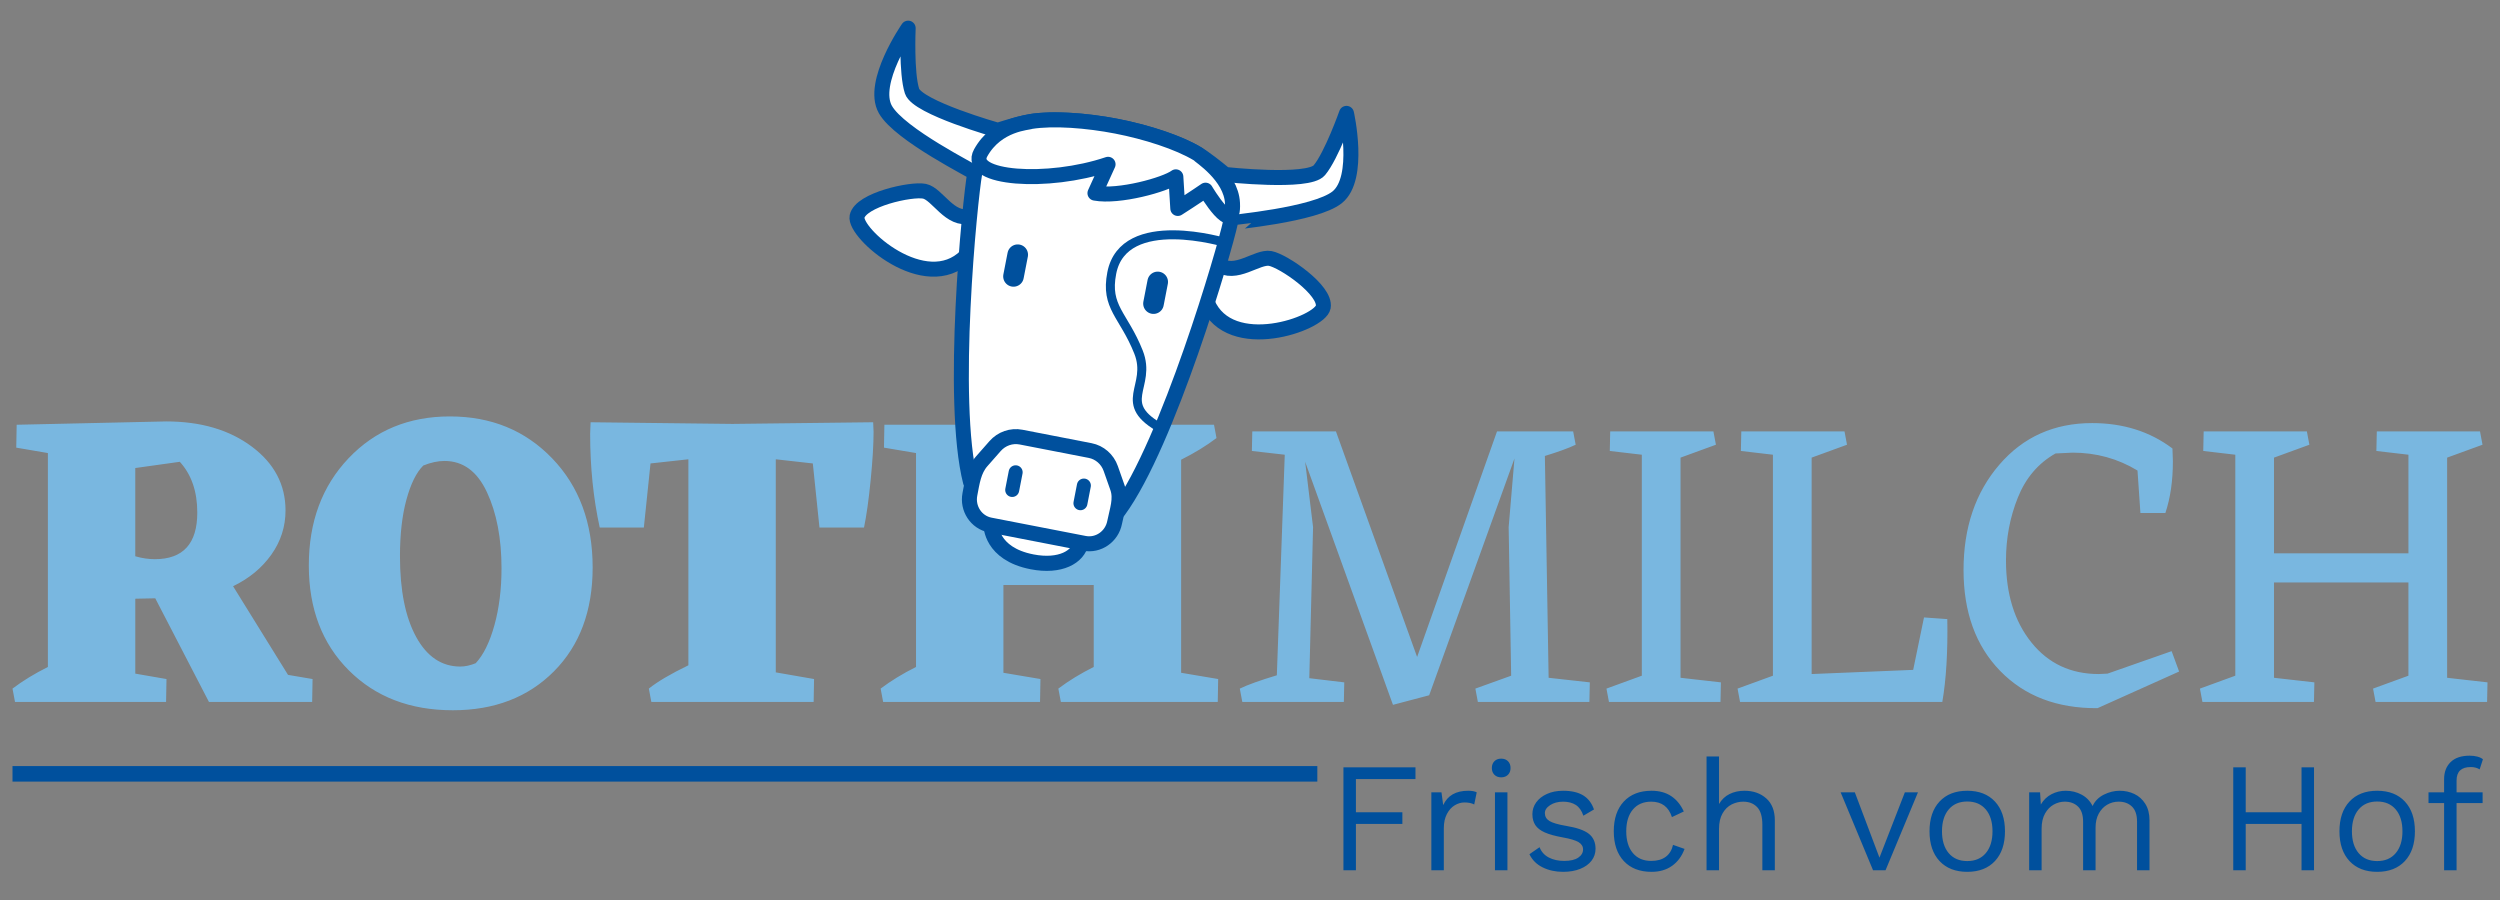 <svg clip-rule="evenodd" fill-rule="evenodd" stroke-linejoin="round" stroke-miterlimit="1.5" viewBox="0 0 200 72" xmlns="http://www.w3.org/2000/svg"><rect x="0" y="0" width="200" height="72" fill="#808080" stroke="none"/><path d="m125.036 69.747c-.599 0-1.14-.119-1.622-.356s-.836-.588-1.06-1.054l.81-.561c.142.366.387.64.736.823.35.183.761.274 1.235.274.491 0 .865-.087 1.123-.261.258-.175.387-.395.387-.662 0-.241-.121-.434-.362-.58-.241-.145-.665-.272-1.272-.38-.599-.108-1.073-.239-1.422-.393-.35-.154-.603-.349-.761-.586s-.237-.53-.237-.88c0-.341.099-.652.299-.935s.487-.509.861-.68c.374-.17.806-.256 1.297-.256.665 0 1.2.123 1.603.368.403.246.692.622.867 1.129l-.848.499c-.133-.399-.335-.686-.605-.861-.271-.174-.61-.262-1.017-.262s-.753.092-1.035.275c-.283.183-.424.395-.424.636 0 .274.122.487.368.636.245.15.684.279 1.316.387.864.141 1.476.353 1.833.636.358.283.537.682.537 1.198 0 .357-.107.675-.319.954-.212.278-.515.497-.91.655s-.855.237-1.378.237zm7.085-6.487c.623 0 1.149.144 1.578.431.428.287.762.696 1.004 1.228l-.948.449c-.266-.823-.819-1.235-1.659-1.235-.624 0-1.113.21-1.466.63s-.53 1-.53 1.74c0 .741.177 1.321.53 1.741s.842.629 1.466.629c.482 0 .871-.11 1.166-.33s.488-.539.58-.954l.923.324c-.216.582-.549 1.033-.998 1.353-.449.321-.998.481-1.646.481-.94 0-1.678-.287-2.215-.861-.536-.574-.804-1.368-.804-2.383 0-1.014.268-1.808.804-2.382.537-.574 1.275-.861 2.215-.861zm25.259 0c.939 0 1.677.287 2.214.861.536.574.804 1.368.804 2.382 0 1.015-.268 1.809-.804 2.383-.537.574-1.275.861-2.214.861-.94 0-1.678-.287-2.215-.861-.536-.574-.804-1.368-.804-2.383 0-1.014.268-1.808.804-2.382.537-.574 1.275-.861 2.215-.861zm32.795 0c.939 0 1.678.287 2.214.861s.804 1.368.804 2.382c0 1.015-.268 1.809-.804 2.383s-1.275.861-2.214.861c-.94 0-1.678-.287-2.214-.861-.537-.574-.805-1.368-.805-2.383 0-1.014.268-1.808.805-2.382.536-.574 1.274-.861 2.214-.861zm-76.937-.935h-4.765v2.657h3.717v.935h-3.717v3.705h-.998v-8.233h5.763zm50.091 7.297h-.997v-6.237h.873l.062.973c.216-.366.501-.64.855-.823.353-.183.733-.275 1.141-.275.457 0 .879.104 1.266.312s.68.512.879.911c.183-.399.483-.703.899-.911.415-.208.839-.312 1.272-.312.416 0 .804.086 1.166.256.362.171.655.435.88.792.224.358.336.798.336 1.322v3.992h-.998v-3.892c0-.54-.135-.942-.405-1.204s-.626-.393-1.066-.393c-.333 0-.639.082-.917.244-.279.162-.503.399-.674.711-.17.312-.256.684-.256 1.116v3.418h-.997v-3.892c0-.54-.136-.942-.406-1.204s-.626-.393-1.066-.393c-.3 0-.591.077-.874.231-.282.154-.515.393-.698.717-.183.325-.275.728-.275 1.21zm-42.734 0h-.998v-6.237h.998zm-5.089 0h-.998v-6.237h.81l.138 1.023c.349-.765 1.014-1.148 1.996-1.148.299 0 .528.042.686.125l-.2.973c-.2-.108-.462-.162-.786-.162-.266 0-.526.077-.779.231-.254.153-.462.386-.624.698s-.243.688-.243 1.129zm64.152 0h-.998v-8.233h.998v3.593h4.465v-3.593h.998v8.233h-.998v-3.705h-4.465zm-42.136 0h-.998v-9.106h.998v3.805c.208-.358.488-.624.842-.799.353-.174.75-.262 1.191-.262.707 0 1.289.204 1.746.612.458.407.686.993.686 1.758v3.992h-.998v-3.642c0-.649-.139-1.119-.417-1.41-.279-.291-.651-.437-1.117-.437-.324 0-.634.075-.929.225s-.537.389-.724.717c-.187.329-.28.742-.28 1.241zm13.321 0h-.998l-2.594-6.237h1.135l1.971 5.227 2.033-5.227h1.048zm45.683 0h-.998v-5.376h-1.247v-.861h1.247v-1.048c0-.574.175-1.031.524-1.372s.856-.511 1.522-.511c.224 0 .43.025.617.075.187.049.335.12.443.212l-.262.81c-.2-.124-.437-.187-.711-.187-.757 0-1.135.358-1.135 1.073v.948h2.083v.861h-2.083zm-39.146-5.501c-.632 0-1.127.212-1.485.636-.357.424-.536 1.006-.536 1.746 0 .741.179 1.323.536 1.747.358.424.853.636 1.485.636s1.126-.212 1.484-.636c.357-.424.536-1.006.536-1.747 0-.74-.179-1.322-.536-1.746-.358-.424-.852-.636-1.484-.636zm32.795 0c-.632 0-1.127.212-1.485.636-.357.424-.536 1.006-.536 1.746 0 .741.179 1.323.536 1.747.358.424.853.636 1.485.636s1.127-.212 1.484-.636c.358-.424.537-1.006.537-1.747 0-.74-.179-1.322-.537-1.746-.357-.424-.852-.636-1.484-.636zm-70.079-1.933c-.225 0-.405-.069-.543-.206-.137-.137-.205-.318-.205-.543 0-.224.068-.405.205-.542.138-.138.318-.206.543-.206.224 0 .405.068.543.206.137.137.205.318.205.542 0 .225-.068.406-.205.543-.138.137-.319.206-.543.206z" fill="#00509d" fill-rule="nonzero"/><path d="m1 61.907h104.386" fill="none" stroke="#00509d" stroke-width="1.24"/><path d="m35.992 33.314c3.307 0 6.037 1.121 8.19 3.363 2.153 2.241 3.23 5.149 3.23 8.723 0 3.462-1.032 6.231-3.096 8.307-2.065 2.075-4.761 3.113-8.091 3.113-3.418 0-6.193-1.066-8.323-3.197-2.131-2.13-3.197-4.927-3.197-8.39 0-3.485 1.06-6.342 3.18-8.573s4.822-3.346 8.107-3.346zm137.238 7.724h-1.997l-.233-3.396c-1.576-.954-3.308-1.431-5.194-1.431l-1.365.066c-1.376.777-2.381 1.953-3.013 3.529-.633 1.576-.949 3.252-.949 5.028 0 2.685.677 4.872 2.031 6.559s3.152 2.53 5.393 2.53l.699-.033 5.128-1.798.599 1.631-6.526 2.93c-3.24.022-5.837-.971-7.79-2.98-1.954-2.008-2.93-4.7-2.93-8.073 0-3.396.954-6.204 2.863-8.424s4.384-3.329 7.425-3.329c2.486 0 4.627.677 6.425 2.031l.034 1.032c0 1.553-.2 2.93-.6 4.128zm-65.722 15.116h-8.124l-.2-1.066c.644-.31 1.632-.666 2.963-1.065l.633-17.646-2.63-.3.033-1.564h6.692l6.493 18.045 6.392-18.045h6.093l.2 1.065c-.555.266-1.377.566-2.464.899l.3 17.746 3.296.366-.034 1.565h-8.922l-.2-1.066 2.863-1.032-.2-11.886.466-5.493-6.825 18.944-2.896.766-7.026-19.444.633 5.227-.3 12.086 2.797.333zm-94.222 0h-12.086l-.2-1.066c.821-.621 1.765-1.198 2.83-1.731v-17.113l-2.53-.433.033-1.831 11.953-.266c2.774 0 5.06.671 6.858 2.014s2.697 3.046 2.697 5.11c0 1.288-.377 2.464-1.132 3.53-.755 1.065-1.776 1.908-3.063 2.53l4.395 7.092 1.964.333-.033 1.831h-8.257l-4.295-8.29-1.598.033v5.993l2.497.433zm124.353 0h-8.923l-.2-1.066 2.83-1.032v-17.679l-2.563-.3.033-1.564h8.257l.2 1.065-2.83 1.032v17.613l3.229.366zm17.746 0h-16.181l-.2-1.066 2.83-1.032v-17.679l-2.564-.3.034-1.564h8.257l.199 1.065-2.83 1.032v17.313l8.124-.333.866-4.195 1.864.133c.045 2.619-.089 4.828-.399 6.626zm29.731 0h-8.922l-.2-1.066 2.83-1.032v-17.679l-2.564-.3.033-1.564h8.257l.2 1.065-2.83 1.032v7.658h10.754v-7.891l-2.564-.3.034-1.564h8.257l.199 1.065-2.83 1.032v17.613l3.23.366-.033 1.565h-8.923l-.2-1.066 2.83-1.032v-7.458h-10.754v7.625l3.23.366zm-133.609-13.95h-3.529c-.511-2.331-.766-4.828-.766-7.492l.034-.932 11.353.133 11.22-.133h.033l.033.766c0 .999-.077 2.286-.233 3.862-.155 1.576-.333 2.841-.532 3.796h-3.563l-.532-5.128-2.964-.333v17.047l3.063.533-.033 1.831h-12.985l-.199-1.066c.688-.555 1.742-1.176 3.163-1.864v-16.481l-3.03.333zm31.696 13.95h-12.552l-.2-1.066c.822-.621 1.765-1.198 2.83-1.731v-17.113l-2.563-.433.033-1.831h12.152l.2 1.065c-.821.622-1.764 1.199-2.83 1.732v6.625h7.225v-7.158l-2.564-.433.034-1.831h12.152l.2 1.065c-.821.622-1.765 1.199-2.83 1.732v17.046l2.963.5-.033 1.831h-12.552l-.2-1.066c.821-.621 1.765-1.198 2.83-1.731v-6.559h-7.225v7.025l2.963.5zm-49.342-18.911c-.555.555-1.004 1.465-1.348 2.73s-.516 2.774-.516 4.528c0 2.73.433 4.883 1.298 6.459.866 1.576 2.042 2.364 3.529 2.364.378 0 .788-.089 1.232-.267.622-.666 1.121-1.681 1.499-3.046.377-1.365.566-2.88.566-4.545 0-2.397-.389-4.428-1.166-6.092-.777-1.665-1.909-2.498-3.396-2.498-.532 0-1.098.123-1.698.367zm-23.039 7.258c.532.155 1.054.233 1.565.233 2.264 0 3.396-1.243 3.396-3.729 0-1.687-.467-3.041-1.399-4.062l-3.562.499z" fill="#79b7e0" fill-rule="nonzero"/><g stroke="#00509d"><g fill="#fff"><path d="m96.593 24.227c1.806 4.216 9.02 1.672 9.265.343.251-1.353-3.19-3.7-4.239-3.894s-2.793 1.492-4.153.463" fill-rule="nonzero" stroke-miterlimit="2" stroke-width="1.2"/><path d="m77.284 20.474c-3.253 3.232-8.989-1.828-8.719-3.153.275-1.348 4.345-2.235 5.39-2.022s2.031 2.429 3.677 1.985" fill-rule="nonzero" stroke-miterlimit="2" stroke-width="1.2"/><path d="m79.285 42.016s-.032 2.288 3.28 2.931c2.262.44 3.702-.394 3.922-1.531" stroke-linecap="round" stroke-width="1.21"/><path d="m89.49 40.86c3.967-5.408 8.496-20.913 8.941-23.042l.001.001c.008-.03 6.775-.624 8.54-2.034 1.92-1.534.747-6.716.747-6.716s-1.197 3.385-2.172 4.552c-.892 1.067-7.535.337-7.535.337s-.949-.796-1.793-1.385c-1.528-1.067-4.367-1.984-6.898-2.476-2.532-.492-5.507-.705-7.324-.288-1.021.234-2.175.613-2.175.613s-6.433-1.812-6.86-3.135c-.467-1.447-.309-5.034-.309-5.034s-3.029 4.365-1.824 6.506c1.14 2.024 7.163 4.991 7.151 5.084h.001c-.385 2.141-1.994 18.213-.341 24.714" fill-rule="nonzero" stroke-linecap="round" stroke-miterlimit="2" stroke-width="1.2"/><path d="m98.6 16.255c-.106-2.199-2.673-3.784-2.757-3.925-1.588-.962-4.186-1.779-6.522-2.233-2.333-.453-5.042-.669-6.875-.374-.132.1-2.681.142-3.993 2.508-1.161 2.092 5.377 2.545 10.192.913l-1.049 2.307c1.908.353 5.63-.678 6.472-1.304l.156 2.53c1.197-.76 2.22-1.463 2.22-1.463s2.293 3.874 2.156 1.041z" fill-rule="nonzero" stroke-miterlimit="2" stroke-width="1.2"/><path d="m89.399 39.015-.538-1.53c-.262-.746-.889-1.294-1.651-1.442l-5.53-1.075c-.763-.148-1.549.125-2.072.718l-1.071 1.217c-.64.728-.759 1.68-.945 2.637-.222 1.143.502 2.245 1.617 2.462l7.541 1.465c1.115.217 2.199-.534 2.421-1.676.186-.958.549-1.862.228-2.776z" fill-rule="nonzero" stroke-miterlimit="2" stroke-width="1.2"/></g><path d="m81.417 20.378-.337 1.733" fill="none" stroke-linecap="round" stroke-width="1.65"/><path d="m92.616 22.555-.336 1.733" fill="none" stroke-linecap="round" stroke-width="1.65"/><path d="m81.252 37.783-.275 1.415" fill="none" stroke-linecap="round" stroke-width="1.12"/><path d="m86.71 38.844-.275 1.414" fill="none" stroke-linecap="round" stroke-width="1.12"/><path d="m98.086 19.423s-8.188-2.508-9.145 2.418c-.534 2.749.945 3.323 2.138 6.319 1.126 2.828-1.933 4.084 1.936 6.18" fill="none" stroke-width=".72"/></g></svg>